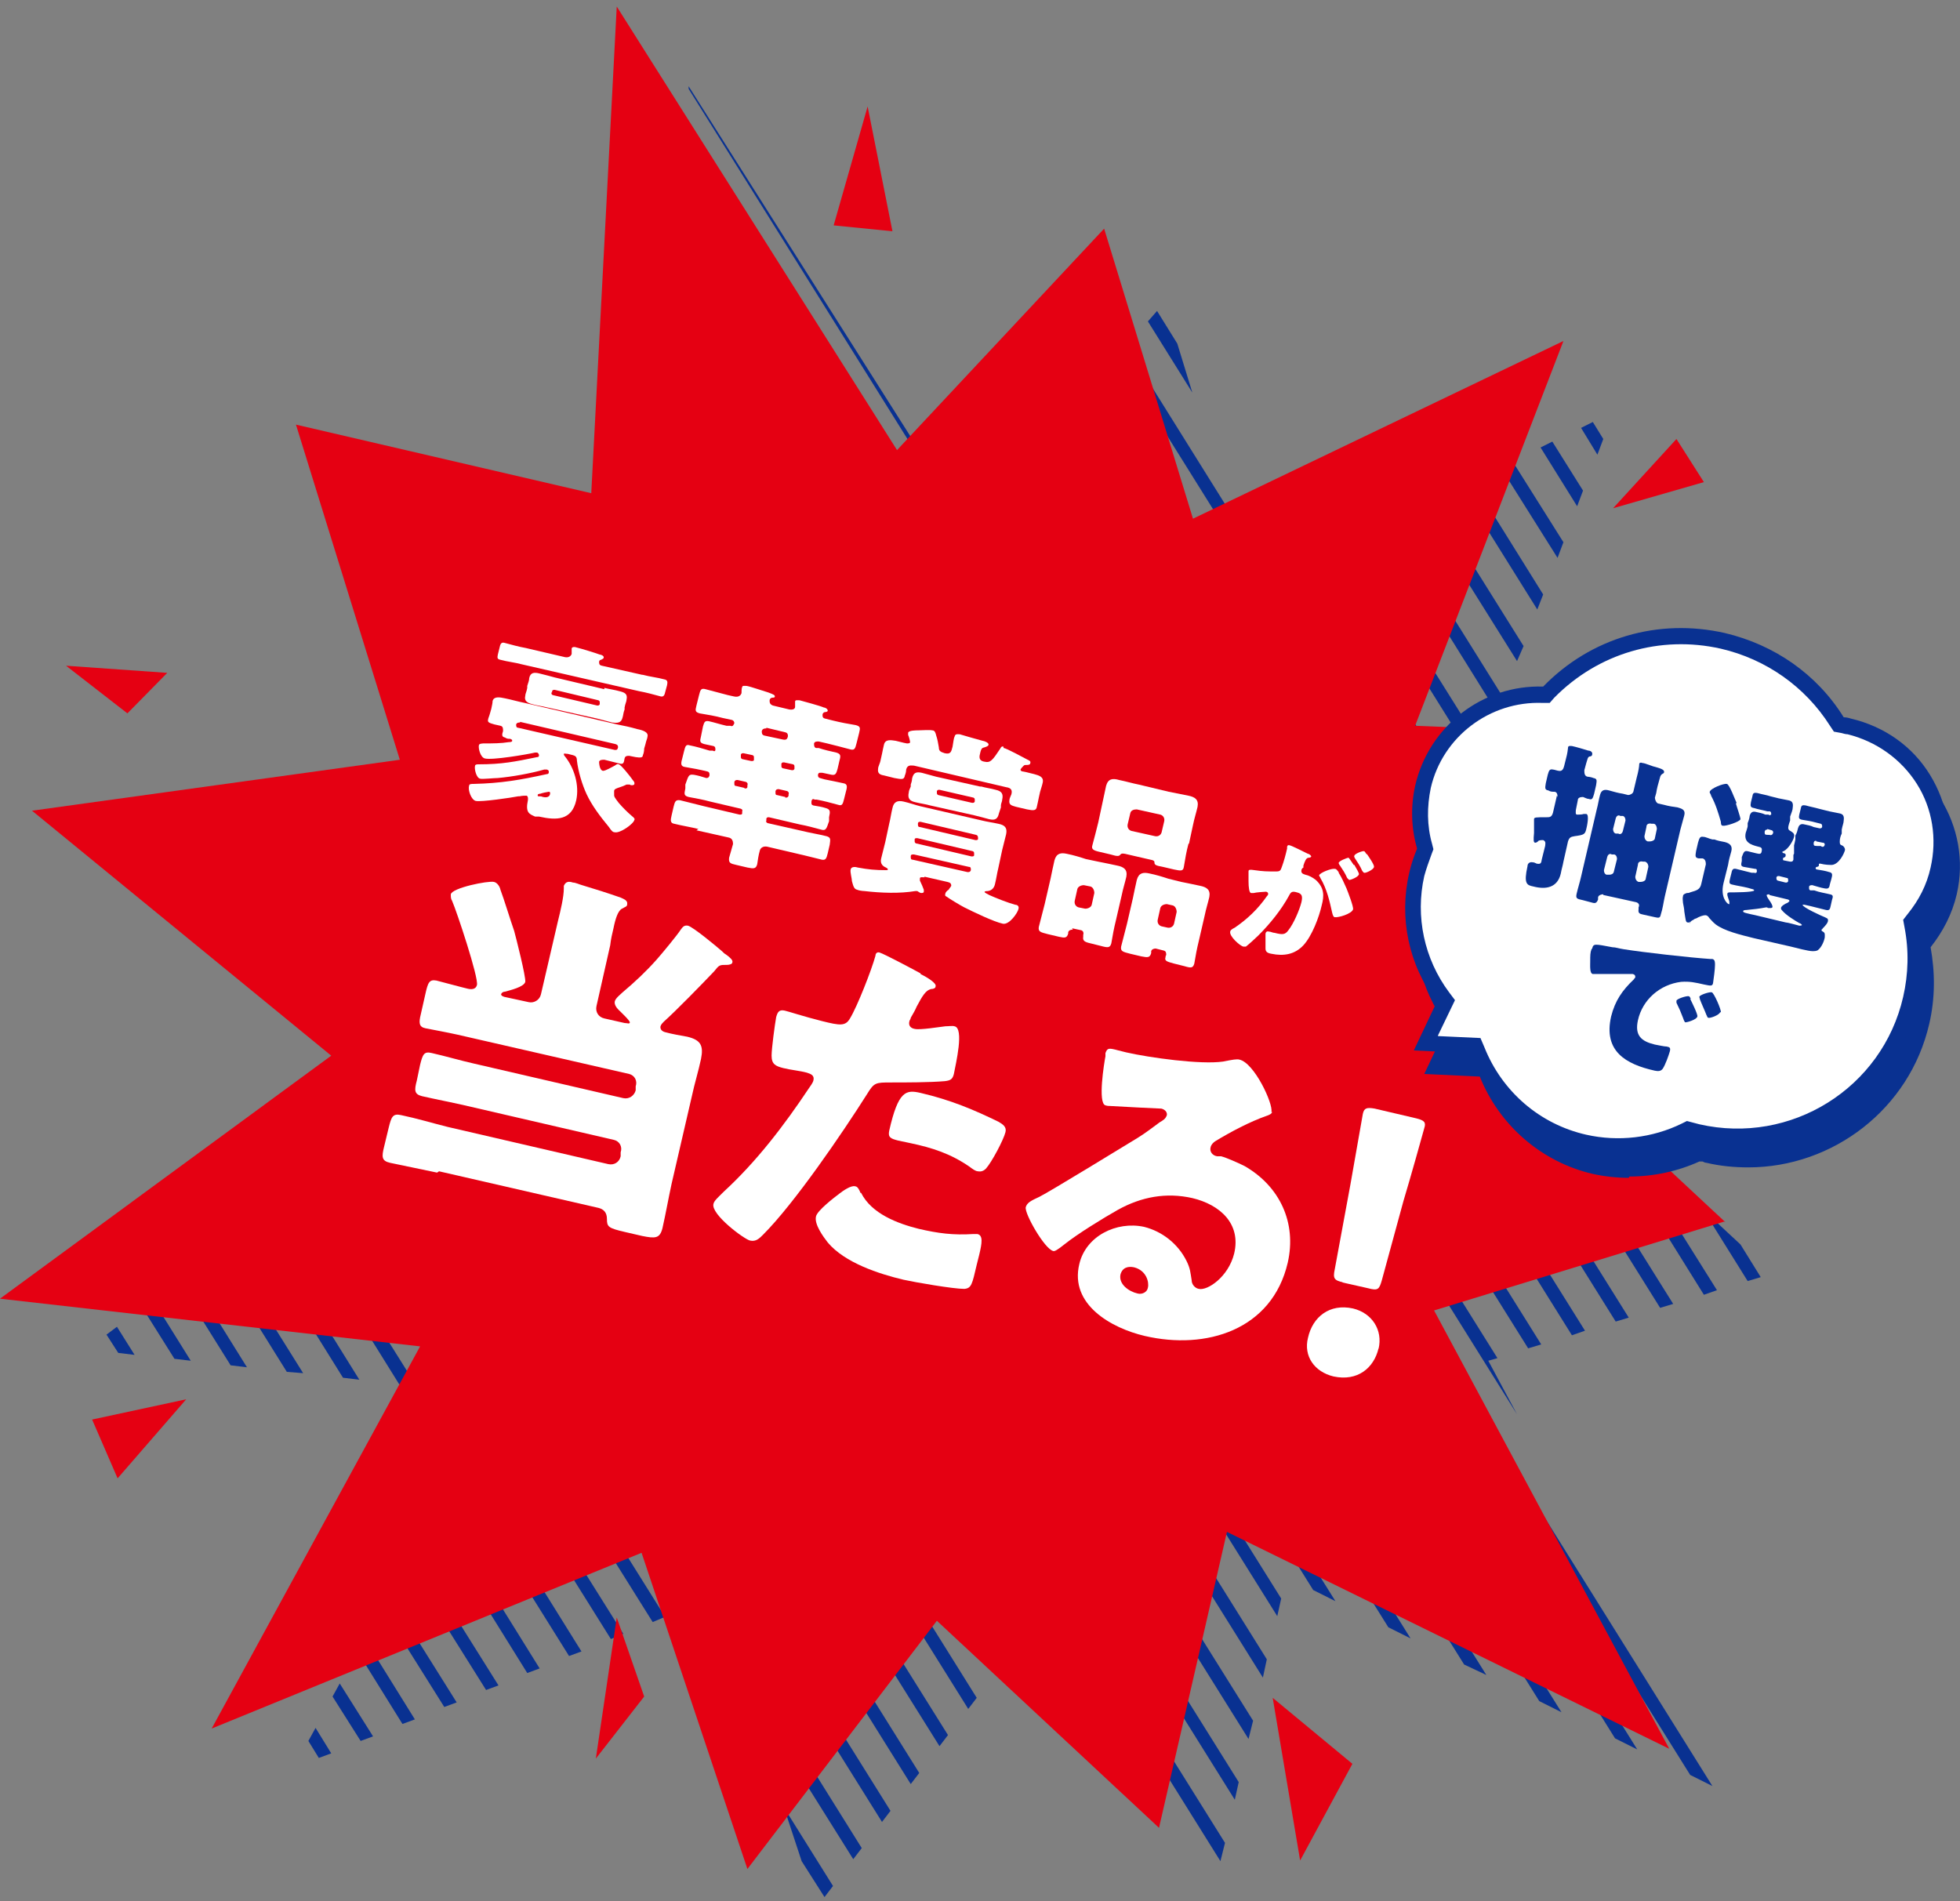 <?xml version="1.0" encoding="UTF-8"?>
<svg xmlns="http://www.w3.org/2000/svg" version="1.1" viewBox="0 0 300 291">
  <rect x="0" y="0" width="300" height="291" fill="#808080" stroke="none"/>
  <defs>
    <style>
      .cls-1 {
        fill: #093191;
      }

      .cls-2 {
        fill: #fff;
      }

      .cls-3 {
        fill: #e50012;
      }
    </style>
  </defs>
  <!-- Generator: Adobe Illustrator 28.7.1, SVG Export Plug-In . SVG Version: 1.2.0 Build 142)  -->
  <g>
    <g id="_レイヤー_1" data-name="レイヤー_1">
      <g>
        <g>
          <polygon class="cls-1" points="70.7 223.4 69.6 225.5 87.1 253.5 89 252.8 70.7 223.4"/>
          <polygon class="cls-1" points="74.4 216.6 73.3 218.6 93.5 250.9 95.4 250.1 74.4 216.6"/>
          <polygon class="cls-1" points="67 230.3 65.9 232.3 80.7 256.1 82.6 255.4 67 230.3"/>
          <polygon class="cls-1" points="55.8 250.8 54.7 252.8 61.6 263.9 63.5 263.2 55.8 250.8"/>
          <polygon class="cls-1" points="120 276.7 122.7 284.9 126.2 290.4 127.5 288.7 120 276.7"/>
          <polygon class="cls-1" points="59.5 244 58.4 246 68 261.3 69.9 260.6 59.5 244"/>
          <polygon class="cls-1" points="63.2 237.1 62.1 239.1 74.4 258.7 76.3 258 63.2 237.1"/>
          <polygon class="cls-1" points="68 78.2 65.3 77.5 189 275.5 189.6 272.8 68 78.2"/>
          <polygon class="cls-1" points="110.8 249.1 113.5 257.3 130.6 284.6 131.9 282.9 110.8 249.1"/>
          <polygon class="cls-1" points="58.7 76 57.5 75.7 58.9 80.1 186.8 284.9 187.5 282.1 58.7 76"/>
          <polygon class="cls-1" points="64.3 97.9 66.7 105.4 169 269.2 174.7 274.6 64.3 97.9"/>
          <polygon class="cls-1" points="52 257.7 50.9 259.7 55.2 266.5 57.1 265.8 52 257.7"/>
          <polygon class="cls-1" points="66.4 126.8 64.2 127.1 148.2 261.6 149.5 259.9 66.4 126.8"/>
          <polygon class="cls-1" points="59 127.9 56.8 128.2 143.8 267.3 145.1 265.6 59 127.9"/>
          <polygon class="cls-1" points="44.3 129.9 42.1 130.2 135 278.9 136.3 277.2 44.3 129.9"/>
          <polygon class="cls-1" points="51.7 128.9 49.5 129.2 139.4 273.1 140.7 271.4 51.7 128.9"/>
          <polygon class="cls-1" points="22.5 137.2 27.3 141.2 22.2 132.9 20 133.2 22.5 137.2"/>
          <polygon class="cls-1" points="34.7 131.2 55.2 164 60.1 168 36.9 130.9 34.7 131.2"/>
          <polygon class="cls-1" points="101.8 247.5 56.4 174.9 54.7 176.1 99.9 248.3 101.8 247.5"/>
          <polygon class="cls-1" points="61.9 170.8 60.2 172 106.3 245.7 108.2 244.9 61.9 170.8"/>
          <polygon class="cls-1" points="69.7 212.8 72.3 213.1 50.9 178.9 49.3 180.1 69.7 212.8"/>
          <polygon class="cls-1" points="286.2 123.6 286.7 123.2 286 123.2 286.2 123.6"/>
          <polygon class="cls-1" points="72.2 123.2 73 125.9 71.6 126.1 152.6 255.8 153.5 254.7 155.5 256.7 72.2 123.2"/>
          <polygon class="cls-1" points="48.3 264.5 47.2 266.5 48.8 269.1 50.7 268.4 48.3 264.5"/>
          <polygon class="cls-1" points="35.3 209 37.8 209.3 28.9 195 27.3 196.2 35.3 209"/>
          <polygon class="cls-1" points="18.1 207.1 20.6 207.4 17.9 203.1 16.3 204.3 18.1 207.1"/>
          <polygon class="cls-1" points="43.9 210 46.4 210.2 34.4 191 32.8 192.2 43.9 210"/>
          <polygon class="cls-1" points="38.8 150.6 43.7 154.6 29.5 131.9 27.4 132.2 38.8 150.6"/>
          <polygon class="cls-1" points="26.7 208 29.2 208.3 23.4 199 21.8 200.2 26.7 208"/>
          <polygon class="cls-1" points="77.4 80.4 74.6 79.7 191.1 266.2 191.8 263.4 77.4 80.4"/>
          <polygon class="cls-1" points="52.5 210.9 55 211.2 39.9 186.9 38.3 188.1 52.5 210.9"/>
          <polygon class="cls-1" points="61.1 211.9 63.7 212.1 45.4 182.9 43.8 184.1 61.1 211.9"/>
          <polygon class="cls-1" points="182.5 60.1 180.2 52.6 177.1 47.6 175.7 49.2 182.5 60.1"/>
          <polygon class="cls-1" points="190.2 85.2 187.9 77.8 172.3 52.8 170.9 54.3 190.2 85.2"/>
          <polygon class="cls-1" points="200.7 85.4 198.8 86.2 244.2 158.8 245.8 157.5 200.7 85.4"/>
          <polygon class="cls-1" points="247.2 172.6 241.5 167.2 260.8 198.2 262.8 197.5 247.2 172.6"/>
          <polygon class="cls-1" points="194.5 88.3 192.7 89.2 239 163.2 240.5 161.9 194.5 88.3"/>
          <polygon class="cls-1" points="266.4 190.5 260.7 185.2 267.5 196.1 269.5 195.5 266.4 190.5"/>
          <polygon class="cls-1" points="232.2 101.2 233.2 98.9 219.2 76.5 217.3 77.4 232.2 101.2"/>
          <polygon class="cls-1" points="229.2 109.2 230.1 106.8 213 79.4 211.2 80.3 229.2 109.2"/>
          <polygon class="cls-1" points="226.1 117.1 227 114.7 206.8 82.4 205 83.3 226.1 117.1"/>
          <polygon class="cls-1" points="235.3 93.3 236.2 91 225.3 73.5 223.5 74.4 235.3 93.3"/>
          <polygon class="cls-1" points="86.8 82.5 84 81.9 193.3 256.8 193.9 254 86.8 82.5"/>
          <polygon class="cls-1" points="280.2 122.9 277.8 122.8 281 128 282.5 126.7 280.2 122.9"/>
          <polygon class="cls-1" points="263.8 122.3 261.3 122.2 270.5 136.8 272 135.5 263.8 122.3"/>
          <polygon class="cls-1" points="239.1 121.3 236.7 121.2 254.7 150 256.3 148.7 239.1 121.3"/>
          <polygon class="cls-1" points="255.6 121.9 253.1 121.8 265.2 141.2 266.8 139.9 255.6 121.9"/>
          <polygon class="cls-1" points="230.9 120.9 228.5 120.8 249.5 154.4 251 153.1 230.9 120.9"/>
          <polygon class="cls-1" points="247.3 121.6 244.9 121.5 260 145.6 261.5 144.3 247.3 121.6"/>
          <polygon class="cls-1" points="272 122.6 269.5 122.5 275.7 132.4 277.3 131.1 272 122.6"/>
          <polygon class="cls-1" points="103.8 45.7 103.6 49.2 235.6 260.4 239 262.1 103.8 45.7"/>
          <polygon class="cls-1" points="104.4 33.8 104.2 37.3 247.2 266.1 250.6 267.8 104.4 33.8"/>
          <polygon class="cls-1" points="103.2 57.5 103 61 224.1 254.8 227.5 256.4 103.2 57.5"/>
          <polygon class="cls-1" points="102 81.2 101.8 84.7 201 243.4 204.4 245.1 102 81.2"/>
          <polygon class="cls-1" points="102.6 69.3 102.4 72.9 212.5 249.1 215.9 250.8 102.6 69.3"/>
          <polygon class="cls-1" points="96.1 84.7 93.4 84 195.5 247.4 196.1 244.7 96.1 84.7"/>
          <polygon class="cls-1" points="105 21.9 104.8 25.5 258.7 271.7 262.1 273.4 105 21.9"/>
          <polygon class="cls-1" points="162.7 63.1 161.3 64.6 247.3 202.3 249.3 201.7 162.7 63.1"/>
          <polygon class="cls-1" points="167.5 57.9 166.1 59.4 254.1 200.2 256.1 199.6 167.5 57.9"/>
          <polygon class="cls-1" points="244.5 69.6 245.4 67.2 243.8 64.6 242 65.5 244.5 69.6"/>
          <polygon class="cls-1" points="241.4 77.5 242.3 75.1 237.6 67.6 235.8 68.5 241.4 77.5"/>
          <polygon class="cls-1" points="157.9 68.2 156.5 69.7 240.6 204.4 242.6 203.7 157.9 68.2"/>
          <polygon class="cls-1" points="238.4 85.4 239.3 83 231.5 70.6 229.6 71.4 238.4 85.4"/>
          <polygon class="cls-1" points="153.1 73.3 151.7 74.9 233.9 206.4 235.9 205.8 153.1 73.3"/>
          <polygon class="cls-1" points="229.2 207.9 148.3 78.5 147.4 79.5 105.4 13.2 105.4 13.6 232.2 216.5 227.8 208.3 229.2 207.9"/>
        </g>
        <path class="cls-3" d="M263.9,187l-44.4,13.6,36,67.1-67.7-33.2-10.4,45.3-34-31.7-29,38-16.2-48.4-65.8,26.9,31.9-58.5L0,198.8l50.7-37.2L4.9,124.1l56.3-7.8-15.9-51.3,45.2,10.5L94.4,1l42.9,67.9,31.7-33.9,13.6,44.4,56.7-27.2-22.7,58.9,63.4,2.6-49.8,41.8,33.9,31.6h0Z"/>
        <path class="cls-3" d="M256.6,67.2l-9.7,10.6,13.9-4-4.2-6.6Z"/>
        <path class="cls-3" d="M10,101.9l15.6,1.1-6.1,6.2-9.4-7.3Z"/>
        <path class="cls-3" d="M14.1,217.3l3.9,9,10.5-12.1-14.4,3.1Z"/>
        <path class="cls-3" d="M94.4,247.6l-3.2,21.6,7.4-9.5-4.2-12.1Z"/>
        <path class="cls-3" d="M194.8,259.9l4.2,24.9,8-14.8-12.2-10.1Z"/>
        <path class="cls-3" d="M127.6,34.5l5.2-18.2,3.8,19.1-9-.9Z"/>
        <path class="cls-2" d="M98.4,103.3c1.1.3,2.2.4,3.3.7.5.1.5.4.4.9l-.3,1.1c-.1.5-.3.7-.7.6-1.1-.3-2.2-.6-3.3-.8l-17.9-4.1c-1.1-.3-2.2-.4-3.3-.7-.5-.1-.5-.3-.4-.8l.3-1.2c.1-.5.3-.7.7-.6,1.1.3,2.2.6,3.3.8l6,1.4c.6.1.9-.2,1-.5,0,0,0-.4,0-.5,0,0,0-.2,0-.3,0-.3.5-.3.7-.2.8.2,2.8.8,3.6,1.1.2,0,.7.2.6.5,0,.1-.2.2-.4.3-.2,0-.3.2-.3.3,0,.3,0,.5.4.6l6.2,1.4h0s0,0,0,0ZM94,121.7c0,.2,0,.3.7,1.2.6.7,1.3,1.4,2,2,.4.3.5.5.4.6-.1.6-2.2,2.1-3,1.9-.3,0-.5-.2-.9-.8-1.4-1.7-2.6-3.3-3.4-5-.7-1.5-1.3-3.5-1.5-5.2,0-.5-.2-.7-.6-.8l-.8-.2c-.3,0-.5-.1-.6,0,0,0,0,.2.1.3,1.5,1.8,2.3,4.5,1.8,6.8-.7,3.1-3,3.1-5.7,2.5h-.6c-.9-.4-1.5-.6-1.1-2.5,0,0,.1-.6-.2-.7-.2,0-.7,0-1.1.1,0,0-.1,0-.2,0-1,.2-5.7.9-6.5.7-.7-.2-1.2-1.7-1-2.3,0-.3.3-.3.7-.3,4.2-.1,7.1-.6,11.2-1.5.2,0,.3-.1.3-.3,0-.2,0-.3-.3-.4-.1,0-.2,0-.4,0-2.1.6-4.9,1.1-7.1,1.3-.6,0-2.4.2-2.7.1-.6-.1-.9-1.5-.8-1.9,0-.3.3-.3.6-.3,3.5,0,5.5-.4,8.9-1.1.1,0,.3,0,.3-.3,0-.2-.2-.4-.3-.4-.1,0-.2,0-.3,0-1.3.3-6.6,1.2-7.7.9-.7-.2-1-1.6-.9-2,0-.3.6-.3.9-.3,1.2,0,2.5,0,3.7-.2.1,0,.5,0,.5-.2,0-.2-.1-.2-.3-.3-.3,0-.5,0-.8-.2-.5-.1-.5-.4-.3-1,0-.4,0-.7-.4-.8l-.9-.2c-.7-.2-1.1-.3-1-.7,0-.2.2-.6.3-1l.2-.7c.1-.5.2-.9.2-1.2.2-.7,1-.6,1.9-.4,1,.2,2,.5,3,.7l14.2,3.3c1,.2,2,.4,3,.7,1,.2,1.8.5,1.6,1.2,0,.2-.2.6-.3,1.1l-.2.7c0,.4-.1.8-.2,1,0,.4-.4.4-1.1.3l-1-.2c-.3,0-.6,0-.7.4h0c-.1.7-.2.9-.7.8-.8-.2-1.6-.4-2.4-.6-.3,0-.7,0-.8.3,0,0,0,1.3.6,1.4.4,0,1.4-.6,1.8-.8.3-.2.4-.3.6-.2.3,0,1.8,1.9,2,2.2.1.2.5.5.4.8,0,.2-.3.2-.4.2-.1,0-.2,0-.3-.1h-.1c-.1,0-.2,0-.4,0-.4.2-.7.3-1,.4-.6.2-.9.3-.9.6h0s0,0,0,0ZM79.6,110.6c-.2,0-.5,0-.6.3,0,.2,0,.5.3.5l14.8,3.4c.3,0,.4,0,.5-.4,0-.3-.1-.4-.4-.5l-14.6-3.4h0ZM92.5,105.3c.8.2,1.6.3,2.3.5.8.2,1.3.4,1.1,1.3,0,.3-.2.6-.3,1.2v.3c-.2.5-.2.9-.3,1.2-.2.9-.8.9-1.6.8-.8-.2-1.5-.4-2.3-.6l-7.6-1.7c-.8-.2-1.6-.3-2.3-.5-.8-.2-1.3-.5-1.1-1.3,0-.3.2-.6.3-1.2v-.3c.2-.6.3-.9.3-1.2.2-.9.8-.9,1.6-.7.8.2,1.6.4,2.3.6l7.6,1.8h0ZM84.4,106c0,.2,0,.3.2.4l6.8,1.6c.2,0,.3,0,.4-.2v-.2c0-.2,0-.3-.2-.4l-6.7-1.6c-.2,0-.3,0-.4.2v.2ZM82.7,121.5c0,0-.4,0-.4.2,0,.2,0,.2.3.2h.2c.5.2,1.3.3,1.4-.4,0-.2,0-.3-.2-.3-.1,0-1.1.2-1.3.3h0s0,0,0,0Z"/>
        <path class="cls-2" d="M106.9,126.9c-1.2-.3-2.5-.5-3.7-.8-.6-.1-.6-.5-.4-1.3l.3-1.3c.2-.8.3-1.1,1-1,1.2.3,2.4.6,3.6.9l5.5,1.3c.2,0,.4,0,.4-.2v-.3c.1-.2,0-.3-.2-.4l-4.7-1.1c-1.1-.3-2.2-.5-3.3-.7-.7-.2-.7-.4-.5-1.3v-.6c.5-1.4.5-1.6,1.3-1.5.6.1,1.3.3,1.9.5.3,0,.4-.1.5-.4,0-.3,0-.5-.3-.6-1.2-.3-2.3-.5-3.5-.7-.6-.1-.6-.5-.4-1.2l.3-1.2c.2-.8.3-1.1.9-.9,1,.2,2,.5,3,.8h.5c.3.2.4,0,.4-.1,0-.3,0-.5-.3-.6-.5-.1-.9-.2-1.4-.3-.7-.2-.7-.4-.5-1.2l.3-1.5c.2-.7.3-.9.9-.8.9.2,1.8.5,2.7.7h.6c.4.2.5-.2.6-.4,0,0,0-.4-.4-.5l-1.4-.3c-1.1-.3-2.3-.5-3.5-.7-.7-.2-.7-.4-.5-1.2l.4-1.6c.2-.8.3-1.1,1-.9,1.1.3,2.3.6,3.4.9l.9.2c.8.2,1.1-.2,1.2-.5,0-.2,0-.8.1-.9,0-.3.4-.2.7-.2.6.1,2.6.8,3.3,1,.8.3,1,.4,1,.6,0,.1,0,.2-.4.2-.2,0-.4.2-.4.4,0,.3,0,.6.5.8l2.5.6c.6.1.9-.1.9-.4,0-.1,0-.5,0-.6,0,0,0-.2,0-.2,0-.3.4-.2.7-.2.7.2,3,.8,3.7,1.1.2,0,.6.2.6.5,0,.1-.2.2-.4.2-.2,0-.4.2-.4.4,0,.3,0,.5.4.6l1.2.3c1.2.3,2.3.5,3.5.7.7.2.7.4.5,1.2l-.4,1.6c-.2.8-.3,1.1-1,.9-1.1-.3-2.3-.6-3.5-.9l-1.3-.3c-.3,0-.6,0-.7.3,0,.3,0,.6.3.7h.4c.9.3,1.8.5,2.7.7.7.2.7.5.5,1.2l-.3,1.3c-.2.7-.3,1-.9.9-.5-.1-.9-.2-1.4-.3-.4,0-.6-.1-.7.3,0,.2,0,.4.3.5l.7.2c1,.2,2,.4,2.9.6.6.1.6.5.4,1.2l-.3,1.2c-.2.8-.3,1.1-.9.9-1.1-.3-2.2-.6-3.3-.8h-.3c-.3-.2-.5,0-.5.4,0,.3,0,.4.3.5.6.1,1.3.2,1.9.4.7.2.7.5.5,1.4v.6c-.4,1.2-.5,1.5-1.2,1.3-1.1-.3-2.2-.6-3.3-.8l-4.7-1.1c-.2,0-.3,0-.4.2v.3c-.1.2,0,.3.2.4l5.3,1.2c1.2.3,2.5.5,3.7.8.7.2.6.5.5,1.3l-.3,1.3c-.2.8-.3,1.1-.9,1-1.2-.3-2.4-.6-3.7-.9l-4.7-1.1c-.6-.1-1,.2-1.1.6-.2.7-.3,1.4-.4,2.1-.2.7-.5.7-1.5.5l-1.7-.4c-.9-.2-1.2-.3-1.1-1.1.2-.7.4-1.4.6-2.1,0-.4-.1-.9-.7-1l-4.9-1.1h0s0,0,0,0ZM113.8,115.3c-.2,0-.3,0-.4.2v.3c0,.2,0,.3.2.4l1.4.3c.2,0,.4,0,.4-.2v-.3c0-.2,0-.3-.2-.4l-1.4-.3ZM114,120.7c.2,0,.4,0,.4-.3v-.2c.1-.2,0-.4-.2-.5l-1.3-.3c-.2,0-.4,0-.5.3v.2c0,.2,0,.4.2.4l1.3.3ZM117.3,111.5c-.4,0-.6.1-.7.4,0,.3,0,.6.4.7l2.8.6c.5.1.7,0,.8-.5,0-.2,0-.5-.4-.6l-2.9-.7ZM120,116.7c-.2,0-.3,0-.4.2v.3c0,.2,0,.3.2.4l1.4.3c.2,0,.3,0,.4-.2v-.3c0-.2,0-.3-.2-.4l-1.4-.3ZM120.2,122.1c.2,0,.4,0,.5-.3v-.2c.1-.2,0-.4-.2-.5l-1.3-.3c-.2,0-.4,0-.5.3v.2c0,.2,0,.4.2.4l1.3.3Z"/>
        <path class="cls-2" d="M141.5,134.3c-.4,0-.7-.1-.7.2,0,0,0,.2,0,.3.2.4.5,1.1.6,1.4,0,.2,0,.3,0,.3,0,.2-.3.2-.4.2-.2,0-.4-.2-.6-.3-.1,0-.2,0-.3,0-2.4.4-5.2.3-7.8,0-.3,0-.9-.1-1.1-.2-.5-.1-.6-.6-.8-1.3,0-.4-.3-1.4-.2-1.8.1-.5.8-.4,1.1-.3,1.6.3,2.7.4,4.3.4.1,0,.3,0,.3-.1,0-.1-.1-.2-.3-.3-.7-.3-.9-.8-.7-1.5.2-.8.4-1.6.6-2.4l.6-2.8c.2-.8.3-1.6.5-2.4.2-1,.8-1.2,1.7-1,.9.2,1.7.5,2.5.7l9.5,2.2c.8.2,1.6.3,2.5.5,1,.2,1.4.6,1.2,1.6-.2.8-.4,1.6-.6,2.4l-.6,2.8c-.2.8-.3,1.6-.5,2.4-.1.5-.4,1-1.1,1.1-.1,0-.4,0-.5.1,0,.2.4.3.7.5,1.1.5,2.9,1.2,4,1.5.3,0,.6.2.5.6-.1.6-1.4,2.5-2.4,2.3-1.4-.3-4.5-1.8-5.9-2.5-.6-.3-2.4-1.4-2.8-1.7-.1,0-.2-.2-.1-.4,0-.2.3-.5.5-.6.1-.2.3-.4.4-.6,0-.4-.2-.5-.6-.6l-3.5-.8h0ZM153.6,114.5c.4,0,3.1,1.5,3.7,1.8.2.1.5.2.4.5,0,.3-.4.3-.6.3-.3,0-.3,0-.5.2-.1.1-.3.3-.4.5,0,.2.2.3.4.3.6.1,1.2.3,1.7.4.7.2,1.5.4,1.3,1.3-.1.5-.3,1-.4,1.4l-.2.9c-.1.5-.2,1-.3,1.4-.1.6-.5.6-1.5.4l-1.7-.4c-.7-.2-1.1-.3-1-1,0-.3.2-.6.3-.9.2-.7-.1-1-.8-1.1l-14.1-3.3c-.4,0-1-.2-1.2.6,0,.3-.1.7-.2.9-.1.7-.5.6-1.6.4l-1.6-.4c-.6-.1-1-.3-.9-1,0-.4.3-.8.4-1.4l.2-.9c.1-.5.2-1,.3-1.4.2-.9,1.1-.7,1.8-.6.5.1,1.1.3,1.7.4.2,0,.5,0,.5-.2,0-.2-.2-.9-.3-1.1,0,0,0-.2,0-.3,0-.4,1.2-.4,1.5-.4.5,0,1.8-.1,2.2,0,.4,0,.5.4.6.8.2.6.3,1.2.4,1.8,0,.6.3.7.9.9.9.2,1-.2,1.2-1,.1-.6.2-1.4.3-1.5.1-.5.4-.4.8-.4.7.2,2.7.8,3.5,1,.2,0,1,.3.9.6,0,.2-.3.3-.6.4-.3.1-.5,0-.7,1-.2.7,0,1.1.7,1.2.9.2,1.2-.2,2.4-2,.1-.2.2-.4.5-.3h0s0,0,0,0ZM150.2,120.4c.7.2,1.5.3,2.2.5.9.2,1.2.6,1,1.5,0,.3-.2.6-.2.9v.3c-.1.3-.2.6-.3.9-.2.9-.6,1.1-1.5.9-.7-.2-1.5-.4-2.3-.6l-6.7-1.5c-.7-.2-1.5-.3-2.3-.5-.9-.2-1.2-.6-1-1.5,0-.3.2-.6.3-.9v-.3c.1-.3.2-.6.2-.9.2-.9.6-1.1,1.5-.9.7.2,1.5.4,2.2.6l6.7,1.5ZM149.3,128.6c.2,0,.4,0,.4-.2h0c0-.3,0-.5-.3-.6l-8.5-2c-.2,0-.4,0-.4.3h0c0,.3,0,.5.3.5l8.5,2ZM140.4,128.3c-.2,0-.4,0-.4.2v.2c0,.2,0,.3.2.4l8.5,2c.2,0,.4,0,.4-.2v-.2c0-.2,0-.3-.2-.4l-8.5-2ZM139.8,130.8c-.2,0-.4,0-.4.3h0c0,.3,0,.5.3.5l8.4,1.9c.2,0,.4,0,.5-.3h0c0-.3,0-.5-.3-.5l-8.4-1.9ZM143.4,121.3c0,.2,0,.3.2.4l5.2,1.2c.2,0,.3,0,.4-.2v-.2c0-.2,0-.3-.2-.4l-5.2-1.2c-.2,0-.3,0-.4.2v.2Z"/>
        <path class="cls-2" d="M164.2,142.3c-.3,0-.6.1-.7.4v.2c-.2.7-.5.7-1.4.5l-1.7-.4c-1.2-.3-1.5-.4-1.4-1.1.3-1.2.6-2.3.9-3.5l.9-3.9c.2-1,.4-1.9.6-2.8.3-1.1,1-1.2,1.9-1,1,.2,2,.5,2.9.8l1.9.4c1,.2,2,.4,2.9.6,1,.2,1.6.6,1.4,1.7-.2.9-.5,1.8-.7,2.8l-.9,3.9c-.3,1.2-.5,2.3-.7,3.5-.2.7-.5.7-1.6.4l-1.6-.4c-.9-.2-1.2-.4-1.1-1v-.3c.1-.3,0-.6-.3-.7l-1.4-.3h0s0,0,0,0ZM164.5,137.9c-.1.5.2.9.6,1l1,.2c.4,0,.9-.2,1-.6l.4-1.8c0-.4-.2-.9-.6-1l-1-.2c-.4,0-.9.2-1,.6l-.4,1.8ZM181.9,129.2c-.3,1.1-.5,2.3-.7,3.5-.1.7-.5.6-1.5.4l-1.7-.4c-1.1-.2-1.3-.3-1.3-.7,0-.1,0-.3-.6-.4l-3.9-.9c-.5-.1-.6,0-.7.1-.2.3-.5.3-1.5,0l-1.7-.4c-.9-.2-1.3-.4-1.1-1,.3-1.1.6-2.3.9-3.5l.6-2.8c.2-.9.4-1.9.6-2.8.3-1.1,1-1.2,2-.9,1,.2,2,.5,3,.7l4.6,1.1c1,.2,2,.4,3,.6,1,.2,1.6.6,1.4,1.7-.2.9-.5,1.8-.7,2.8l-.6,2.8h0s0,0,0,0ZM172.6,126.2c-.1.5.2.9.6,1l3.6.8c.5.1.9-.2,1-.6l.4-1.7c.1-.5-.2-.9-.6-1l-3.6-.8c-.4,0-.9.1-1,.6l-.4,1.7ZM176.9,145.2c-.3,0-.6.1-.7.4v.3c-.2.7-.5.7-1.5.5l-1.7-.4c-1.2-.3-1.5-.4-1.4-1.1.3-1.2.6-2.3.9-3.5l.9-3.9c.2-1,.4-1.9.6-2.8.3-1.1,1-1.2,1.9-1,1,.2,2,.5,2.9.8l2,.5c1,.2,2,.4,2.9.6,1,.2,1.6.6,1.4,1.7-.2.9-.5,1.8-.7,2.8l-.9,3.9c-.3,1.2-.5,2.3-.7,3.5-.2.7-.5.7-1.5.4l-1.6-.4c-1.1-.3-1.5-.4-1.3-1,0-.1,0-.2.1-.3,0-.3,0-.6-.4-.7l-1.2-.3h0s0,0,0,0ZM177.2,140.8c-.1.5.2.9.6,1l.9.2c.5.1.9-.2,1-.6l.4-1.8c0-.4-.2-.9-.6-1l-.9-.2c-.4,0-.9.2-1,.6l-.4,1.8Z"/>
        <path class="cls-2" d="M197,129.7c0-.2.1-.4.4-.3.2,0,2.4,1.1,2.8,1.3.2,0,.5.3.5.4,0,.1-.2.2-.4.2-.4,0-.6.6-.8,1.2v.3c-.2.1-.3.3-.3.4-.1.5.3.6.6.7.5.1,1.1.4,1.6.8,1.3,1.2,1.3,2.4.9,3.9-.4,1.8-1.5,4.7-2.8,6.1-1.3,1.4-3,1.7-4.9,1.3-.6-.1-.9-.3-.9-.8,0-.5,0-1.7,0-2.2,0-.3.2-.5.5-.4.3,0,.6.2.9.2,1.2.3,1.6.3,2.1-.4.8-1,1.7-3.1,2-4.3.2-.9.1-1.3-.7-1.5-.7-.2-.9-.1-1.2.5-1.2,2.2-2.9,4.3-4.7,6.1-.4.4-1.5,1.4-1.9,1.7-.1,0-.2,0-.4,0-.5-.1-2.2-1.6-2-2.3,0-.2.3-.4.7-.6,1.9-1.3,3.5-2.8,4.9-4.8,0,0,.2-.2.2-.3,0-.2,0-.3-.3-.4-.2,0-1.6.1-1.9.2-.1,0-.3,0-.4,0-.3,0-.4-.9-.4-1.8,0-.6,0-1.3,0-1.5,0-.3.2-.3.9-.2,1.4.2,1.9.2,3.3.2.6,0,.7-.1.9-.7.3-.8.6-1.9.8-2.8v-.3c0,0,0,0,0,0ZM204.9,133.6c.5.8.8,1.5,1.2,2.4.2.5,1.1,2.8,1,3.2-.2.7-2.3,1.3-2.8,1.2-.2,0-.3-.3-.4-.7-.4-1.8-.8-3.6-1.8-5.3,0-.1-.2-.3-.2-.4.1-.4,1.9-1.1,2.4-1,.3,0,.4.3.6.5h0ZM207.3,132.4c.4.7.7,1.2.7,1.4,0,.4-1.2.9-1.5.9,0,0-.2-.2-.3-.3-.3-.7-.7-1.3-1.1-1.9-.1-.1-.2-.3-.2-.4,0-.3,1.3-.8,1.5-.8.1,0,.5.7.8,1.1h0ZM209.2,130.7c.2.3,1.2,1.7,1.1,2,0,.4-1.3,1-1.5.9-.1,0-.2-.2-.3-.3-.3-.7-.7-1.3-1.1-1.9,0,0-.2-.3-.1-.4,0-.3,1.3-.8,1.5-.7.1,0,.3.4.4.5h0s0,0,0,0Z"/>
        <path class="cls-2" d="M66.9,179.5c-2.4-.5-4.8-1-7.2-1.5-1.3-.3-1.3-.9-.9-2.5l.7-2.9c.4-1.6.6-2.2,1.9-1.9,2.4.5,4.7,1.2,7.1,1.8l24.6,5.7c.9.2,1.7-.3,1.9-1.2v-.6c.3-.9-.2-1.7-1-1.9l-22.9-5.3c-2.2-.5-4.3-.9-6.5-1.4-1.2-.3-1.2-.9-.8-2.4l.5-2.4c.4-1.6.6-2.1,1.8-1.8,2.2.5,4.2,1.1,6.4,1.6l22.9,5.3c.9.2,1.7-.4,1.9-1.2v-.6c.3-.9-.2-1.7-1-1.9l-26.2-6c-1.8-.4-3.5-.7-5-1-1-.2-1-.9-.7-2.1l.7-3.1c.4-1.8.6-2.3,1.7-2.1,1.2.3,2.6.7,3.8,1l.8.2c.7.2,1.4.2,1.6-.5.3-1.1-3.1-11.3-3.8-12.9-.2-.3-.2-.6-.2-1,.2-1,5.7-2.1,6.6-1.9.5.1.9.7,1,1.2.5,1.3,1.6,4.9,2.1,6.3.3,1.1,1.8,7,1.7,7.8-.2.8-2.4,1.3-3.1,1.5-.2,0-.5.1-.6.4,0,.2.2.3.5.4l3.7.8c.8.2,1.7-.3,1.9-1.2l2.6-11.2c.4-1.6.9-3.7.9-5v-.4c.3-.7.8-.7,1.4-.5.4,0,1,.3,1.4.4,2,.6,3.9,1.2,5.9,1.9.4.2,1.1.4,1,1,0,.4-.3.4-.8.7-.6.3-1,1.5-1.3,3-.2.8-.4,1.7-.5,2.6l-2.1,9.3c-.2.9.3,1.7,1.2,1.9l3.1.7c.4,0,.8.2.8-.1,0-.3-1.4-1.6-1.7-1.9-.3-.3-.7-.8-.6-1.3.1-.5.9-1.1,1.2-1.4,1.9-1.6,3.6-3.2,5.2-5,.8-.9,3.2-3.8,3.7-4.6.3-.4.5-.7,1.1-.6.8.2,4.4,3.2,5.2,3.9.2.2.4.4.6.5.7.5,1.1.9,1,1.2,0,.3-.5.4-.8.4-1.2,0-1.2,0-2,1-1.9,2-5.8,6-7.7,7.7-.2.2-.4.4-.5.7-.1.5.3.8.7.9,1.1.3,2.3.5,3.4.7,2.1.5,2.5,1.4,2.1,3.4-.4,1.9-1,3.8-1.4,5.7l-3.1,13.4c-.5,2.3-.9,4.6-1.4,6.8-.4,1.6-1.1,1.6-3.1,1.2l-2.6-.6c-2.6-.6-2.8-.8-2.8-2,0-1-.5-1.5-1.3-1.7l-24.4-5.6h0s0,0,0,0Z"/>
        <path class="cls-2" d="M140.9,149.1c1,.5,2.5,1.4,2.3,1.9,0,.3-.4.4-.7.4-.8.2-1.3,1-2.2,2.7-.2.5-.5,1-.9,1.7,0,.2-.2.4-.2.5-.2.7.2,1.1.8,1.2.8.2,3.8-.3,4.7-.4.5,0,1.1-.1,1.4,0,1.5.3.2,5.7-.1,7.3-.2.8-.5,1-1.4,1.1-2.3.2-6,.2-8.2.2-2.4,0-2.6,0-3.7,1.8-3.8,6-11.1,16.7-15.9,21.5-.6.6-1.1,1.1-2,.9-.9-.2-6-4-5.6-5.6.1-.5.7-1,1.6-1.9,5-4.6,9.2-10.1,13-15.8.2-.3.6-.8.7-1.2.2-.8-.4-1-1-1.2-1.1-.3-2.4-.4-3.6-.7-1.2-.3-1.8-.6-1.8-1.9,0-1.1.5-4.8.7-5.9.2-.7.4-1.2,1.3-1,.5.1,2.9.9,5.7,1.6,2.8.7,3.6.8,4.3-.4,1.1-1.8,3.3-7.4,3.9-9.6,0-.3.2-.6.6-.5.7.2,5.4,2.7,6.3,3.2h0ZM131.8,182.6c1.6,3.2,5.6,4.7,8.8,5.5,3,.7,5.3,1,8.4.8.2,0,.4,0,.6,0,.9.2.7,1.4.3,3.1l-.4,1.6c-.7,3-.8,3.6-1.9,3.7-1.7,0-7.5-1-9.3-1.4-3.8-.9-9-2.6-11.6-5.7-.7-.9-2.1-2.8-1.8-4,.2-.9,2.8-2.9,3.6-3.5.5-.4,1.8-1.3,2.4-1.1.4,0,.7.7.8,1h0ZM140.9,167.3c4.7,1.1,8.2,2.6,11.9,4.4.7.4,1.3.8,1.1,1.6-.3,1.2-2.1,4.6-3,5.6-.3.3-.7.5-1.2.4-.4,0-.9-.4-1.3-.7-2.9-2-5.7-2.9-9-3.6l-1.9-.4c-1.2-.3-1.6-.5-1.4-1.5,1.4-6.2,2.6-6.3,4.8-5.8h0Z"/>
        <path class="cls-2" d="M194.7,170.2c0,.3-.5.5-.8.6-2.6.9-5.6,2.5-7.9,3.9-.3.2-.6.5-.7.9-.2.7.3,1.3,1,1.4.2,0,.4,0,.6,0,.8.2,2.6,1,3.6,1.5,5.4,3.1,8,8.7,6.6,14.8-2.4,10.3-12.5,13.4-21.9,11.2-5.1-1.2-11.5-4.8-10-11,1-4.3,5.7-6.6,9.9-5.7,2.8.7,5.2,2.6,6.5,5.2.6,1.2.6,1.8.8,3,0,.6.5,1.2,1.1,1.3,1.3.3,4.5-1.8,5.4-5.4,1.1-4.6-2.2-7.5-6.4-8.5-4-.9-7.8-.2-11.4,1.8-2.3,1.3-6.2,3.7-8.2,5.3-1,.8-1.5,1.1-1.7,1-1.3-.3-4.4-5.7-4.2-6.7.2-.7.8-1,2.1-1.6,1.6-.8,12.7-7.6,15-9,1.3-.8,2.3-1.6,3.4-2.4.5-.3.9-.5,1.1-1.1.1-.7-.7-1-.9-1-.2,0-6.3-.3-7.8-.4-.2,0-.4,0-.7-.1-1.2-.3-.2-6.5,0-7.5v-.5c.3-.8.5-.8,2-.4l1.2.3c3.5.8,11.4,1.9,14.8,1.4,1.5-.3,2.1-.4,2.5-.3,2.3.5,5.2,6.8,4.9,8h0ZM173.6,194c-.9-.2-1.8,0-2.1,1.1-.3,1.5,1.3,2.6,2.6,2.9.7.2,1.5-.2,1.6-.9.2-.8-.2-2.6-2.1-3.1h0Z"/>
        <path class="cls-2" d="M211,206.4c-.7,3-3.2,5.1-6.9,4.3-2.9-.7-4.6-3.1-3.9-5.9.7-3.2,3.3-5.3,6.9-4.5,2.9.7,4.6,3.3,3.9,6.2h0ZM205.6,196.3c-1.4-.3-1.6-.6-1.3-2l2.4-13c.6-3.4,1.7-9.7,1.9-10.8.2-.9.6-1,1.8-.8l6.4,1.5c1.2.3,1.5.6,1.2,1.5-.3,1.1-2,7.2-3.2,11.2l-3.3,12.1c-.4,1.4-.6,1.6-2.1,1.2l-4-.9h0s0,0,0,0Z"/>
        <g>
          <path class="cls-1" d="M237.7,110h.5s.4-.4.4-.4c6.7-6.9,16.6-10.1,26.6-7.8,7.5,1.7,13.6,6.3,17.5,12.4l.3.4h.5c0,0,0,0,0,0,.4,0,.7.1,1.1.2,9.8,2.3,15.9,12,13.6,21.8-.7,2.9-2,5.4-3.8,7.6l-.4.4v.6c.8,3.6.8,7.4-.1,11.2-3.4,14.6-18,23.8-32.7,20.4-.4,0-.7-.2-1.1-.3h-.4c0-.1-.4,0-.4,0-4.6,2.3-10,3-15.4,1.8-7.8-1.8-13.7-7.3-16.4-14.1l-.3-.7h-.8s-6.7-.4-6.7-.4l2.7-5.7.3-.7-.4-.6c-3.9-5.2-5.6-12-4-18.8.3-1.2.7-2.4,1.1-3.5l.2-.4v-.4c-.9-2.9-1-6-.3-9.1h0c2-8.6,9.8-14.4,18.4-14.1Z"/>
          <path class="cls-1" d="M249.3,180.3c-1.8,0-3.7-.2-5.5-.6-7.8-1.8-14.3-7.4-17.3-14.9h0s-8.5-.4-8.5-.4l3.5-7.4h0c-4.3-5.7-5.8-12.9-4.2-19.8.3-1.3.7-2.5,1.2-3.7h0c-.9-3.1-1-6.4-.3-9.6h0c2.1-9.2,10.3-15.5,19.6-15.2h0c7.3-7.5,17.6-10.5,27.8-8.2,7.6,1.8,14.1,6.3,18.2,12.9h.1c.4,0,.7.1,1,.2,10.4,2.4,17,12.9,14.6,23.3-.7,3-2.1,5.7-4,8.1h0c.7,3.9.7,7.8-.2,11.7-3,13.1-14.8,22-27.7,22-2.1,0-4.3-.2-6.4-.7-.2,0-.4-.1-.6-.2h-.5c-3.3,1.5-7,2.3-10.7,2.3ZM221.7,162.1l6.5.3.6,1.4c2.7,6.8,8.5,11.8,15.6,13.4,4.9,1.1,10.1.5,14.6-1.7l.8-.4,1.3.3c.2,0,.4.1.6.1,14,3.2,28-5.5,31.2-19.5.8-3.5.9-7.1.2-10.7l-.2-1.1.7-.9c1.7-2,2.9-4.4,3.5-7.1,2.1-9.1-3.6-18.3-12.7-20.4-.3,0-.6-.1-.9-.2l-1.1-.2-.6-.9c-3.8-6-9.8-10.2-16.7-11.9-9.3-2.1-18.8.7-25.5,7.5l-.8.8h-1.1c-8.1-.3-15.3,5.2-17.1,13h0c-.6,2.9-.6,5.9.2,8.6l.2.8-.3.8c-.4,1-.8,2.2-1,3.3-1.4,6.2,0,12.7,3.8,17.8l.9,1.2-2.6,5.4Z"/>
        </g>
        <g>
          <path class="cls-2" d="M236.2,106.5h.5s.4-.4.4-.4c6.7-6.9,16.6-10.1,26.6-7.8,7.5,1.7,13.7,6.3,17.5,12.4l.3.4h.5c0,0,0,0,0,0,.4,0,.7.1,1.1.2,9.8,2.3,15.9,12,13.6,21.8-.7,2.9-2,5.4-3.8,7.6l-.4.4v.6c.8,3.6.7,7.4-.1,11.2-3.4,14.6-18,23.8-32.7,20.4-.4,0-.7-.2-1.1-.3h-.4c0-.1-.4,0-.4,0-4.6,2.3-10,3-15.4,1.7-7.8-1.8-13.7-7.3-16.4-14.1l-.3-.7h-.8s-6.7-.4-6.7-.4l2.7-5.7.3-.7-.4-.6c-3.9-5.2-5.6-12-4-18.8.3-1.2.7-2.4,1.1-3.5l.2-.4v-.4c-.9-2.9-1-6-.3-9.1h0c2-8.6,9.8-14.4,18.4-14.1Z"/>
          <path class="cls-1" d="M247.7,176.7c-1.8,0-3.7-.2-5.5-.6-7.8-1.8-14.3-7.4-17.3-14.9h0l-8.5-.4,3.5-7.4h0c-4.3-5.7-5.8-12.9-4.2-19.8.3-1.3.7-2.5,1.2-3.7h0c-.9-3.1-1-6.4-.3-9.6h0c2.1-9.2,10.4-15.5,19.6-15.2h0c7.3-7.5,17.6-10.5,27.8-8.2,7.6,1.8,14.1,6.3,18.2,12.9h0c.4,0,.8.1,1.1.2,5.1,1.2,9.4,4.2,12.1,8.6,2.7,4.4,3.6,9.6,2.5,14.7-.7,3-2,5.7-4,8.1h0c.7,3.9.6,7.8-.2,11.7-3,13.1-14.8,22-27.7,22-2.1,0-4.3-.2-6.4-.7l-1.1-.3c-3.4,1.6-7,2.5-10.7,2.5ZM220.1,158.6l6.5.3.6,1.4c2.7,6.8,8.5,11.8,15.6,13.4,4.9,1.1,10.1.5,14.6-1.7l.8-.4,1.9.5c14,3.2,28-5.5,31.2-19.5.8-3.5.9-7.1.2-10.7l-.2-1.1.7-.9c1.7-2.1,2.9-4.4,3.5-7.1,1-4.4.3-9-2.1-12.8-2.4-3.8-6.2-6.5-10.6-7.6-.3,0-.6-.1-1-.2l-1.1-.2-.6-.9c-3.8-6-9.8-10.2-16.7-11.8-9.3-2.1-18.8.7-25.5,7.5l-.7.8h-1.1c-8.1-.3-15.3,5.2-17.1,13h0c-.6,2.9-.6,5.8.2,8.6l.2.8-.3.8c-.4,1.1-.8,2.2-1.1,3.3-1.4,6.2,0,12.7,3.8,17.8l.9,1.2-2.6,5.4Z"/>
        </g>
        <path class="cls-1" d="M238.4,122c0-.4-.1-.8-.5-.8-.3,0-.6,0-.9-.2-.6-.1-.5-.4-.4-1.1l.3-1.3c.2-.7.3-.9.8-.8.2,0,.7.2.9.2.5.1.7-.3.8-.7l.3-1.2c.2-.7.3-1.5.3-1.6,0-.4.3-.3.6-.3.5.1,1.9.5,2.5.7.3,0,.7.2.6.6,0,.2-.2.3-.4.3-.3.1-.3.4-.5,1l-.3,1.1c0,.4,0,.9.5,1,.2,0,.7.1.9.2.6.1.5.4.4,1.1l-.3,1.3c-.2.7-.3,1-.8.8-.3,0-.6-.2-.9-.3-.4,0-.8.1-.8.5l-.3,1.5c0,.3-.1.7.2.7.1,0,.8,0,1-.1.1,0,.2,0,.4,0,.5.1.1,1.9,0,2.3-.2.8-.3.9-1.8,1.1-.6.1-.8.2-1,.8l-.7,3.1c-.1.6-.3,1.2-.4,1.8-.5,2.2-2.3,2.5-4.2,2-1-.2-1.5-.4-.9-3.1,0-.4.3-.7.8-.6.2,0,.4.1.6.2.6.1.7,0,.8-.7l.5-2c0-.2.2-.7-.3-.9-.3,0-.7,0-.8.2-.1.1-.3.2-.4.2-.3,0-.3-.4-.2-1.5,0-.4,0-.8,0-1.3,0-.2,0-.6,0-.8,0-.3.3-.3,1.9-.3.5,0,.8,0,1-.7l.6-2.6ZM245.4,136.9c-.4,0-.8.2-.8.5v.3c-.2.5-.4.6-.8.5l-1.5-.4c-1-.2-1.1-.3-1-.9.2-.9.5-1.8.7-2.7l2.4-10.3c.2-.7.3-1.5.5-2.2.2-.8.7-.9,1.4-.7.7.2,1.4.4,2.1.5l.8.2c.3,0,.7-.2.8-.5l.5-2.1c.3-1.1.4-1.8.4-2.1,0-.3.3-.3.5-.2.2,0,.5.1,1.6.5,1.1.3,1.8.5,1.7.9,0,.2-.2.2-.3.3-.3.2-.3.5-.4.8-.2.7-.4,1.4-.5,2.1l-.2.7c0,.3.2.8.5.9l.9.2c.7.2,1.4.3,2.1.4.7.2,1.2.4,1,1.2-.2.7-.4,1.5-.6,2.2l-2.4,10.3c-.2.9-.3,1.8-.6,2.7-.1.6-.4.5-.9.4l-1.8-.4c-.5-.1-.8-.2-.7-.8v-.3c.2-.4,0-.7-.4-.8l-5-1.1h0s0,0,0,0ZM248.8,125.6c0-.3-.1-.6-.4-.7h-.4c-.3-.2-.6,0-.7.4l-.4,1.6c0,.3.1.6.4.7h.4c.3.2.6,0,.7-.4l.4-1.6ZM246.3,133.9c.3,0,.6-.1.7-.4l.5-2c0-.3-.1-.6-.4-.7h-.4c-.3-.2-.6,0-.7.4l-.5,2c0,.3.1.6.4.7h.4ZM252.5,128.8c.4,0,.8-.2.8-.5l.3-1.4c0-.4-.2-.8-.5-.8h-.3c-.4-.1-.8,0-.8.5l-.3,1.4c0,.4.2.7.5.8h.3ZM251.1,135c.4,0,.8-.2.8-.5l.4-1.8c0-.4-.2-.7-.5-.8h-.3c-.4-.1-.8,0-.8.5l-.4,1.8c0,.4.2.7.5.8h.3Z"/>
        <path class="cls-1" d="M258.7,141c0,.1-.2.3-.4.2-.3,0-.3-.5-.5-1.7,0-.3-.1-.8-.2-1.3,0-.3-.1-.7,0-1,0-.3.3-.4.6-.5.2,0,.3,0,.5-.1,1-.3,1.5-.4,1.7-1.3l.7-3c0-.4-.1-.8-.5-.9-.1,0-.4,0-.6,0-.6-.1-.5-.4-.4-1.1l.3-1.3c.2-.7.3-1,.8-.9.4,0,.9.3,1.4.4h.3c.5.2,1.1.3,1.6.4.8.2,1.2.6,1,1.4-.2.7-.4,1.4-.5,2.1l-.7,2.8c-.5,2.1.5,3.1.8,3.2,0,0,.1,0,.1,0s0-.2,0-.3c0-.3-.4-1-.3-1.3,0-.2.3-.2.5-.2.5,0,3.5,0,3.6-.3,0-.1-.2-.2-.3-.2l-.7-.2c-.8-.2-1.6-.3-2.4-.5-.5-.1-.4-.4-.3-.9l.2-.8c.1-.5.2-.8.7-.7.8.2,1.6.4,2.4.6h.4c.2.1.3,0,.4-.1v-.2c0-.2,0-.3-.3-.3-.6-.1-1.2-.2-1.7-.3-.5-.1-.4-.4-.3-.9v-.6c.3-.8.4-1,.9-.9.5.1,1.1.3,1.7.4.2,0,.3,0,.4-.2.2-.7,0-.8-.5-.9-1.2-.3-2.2-.7-1.9-2.1,0,0,.3-.9.3-1v-.5c.2-.5.3-.9.3-1.1.2-.7.6-.7,1-.6.5.1,1,.2,1.4.4h.5c.2.2.3,0,.4,0h0c0-.3,0-.4-.2-.5h-.4c-.7-.2-1.4-.3-2-.5-.6-.1-.6-.3-.5-.9l.2-.8c.1-.6.2-.7.8-.6.7.2,1.4.3,2,.5l1.2.3c.5.1,1,.2,1.5.3.6.1.8.4.7,1.1,0,.4-.2.8-.4,1.4v.6c-.5,1.4-.3,1.4.2,1.7.3.2.5.4.4.8-.1.5-.8,1.8-1.6,2.2,0,0-.1,0-.2.1,0,.1.1.2.2.2.2,0,.4.2.3.4,0,.2-.1.2-.3.3,0,0-.1,0-.1.2,0,0,0,.2.1.2l1,.2c.3,0,.4,0,.5-.3,0,0,0-.2,0-.3,0,0,0-.2,0-.2,0,0,0-.1,0-.2,0,0,0-.1.1-.2,0-.1,0-.3,0-.4,0-.2,0-.6,0-.9,0,0,.2-.8.2-.9v-.6c.3-.5.3-.8.4-1.1.2-.7.6-.7,1-.6.5.1,1,.2,1.4.4l.9.2c.2,0,.3,0,.4-.2h0c0-.3,0-.4-.2-.5l-.8-.2c-.7-.2-1.4-.3-2-.4-.6-.1-.6-.3-.5-.8l.2-.8c.1-.6.2-.7.8-.6.7.2,1.3.3,2,.5l1.6.4c.5.1,1,.2,1.5.3.6.1.8.4.7,1.1,0,.4-.2.8-.3,1.4v.6c-.2.4-.3.8-.3,1.2,0,.3,0,.5.3.6.3.1.5.4.5.7-.1.5-.9,2.2-2,2.3-.4,0-1,0-1.8-.2-.1,0-.2,0-.2.1,0,0,0,.1,0,.2,0,.1-.2.2-.3.2-.1,0-.2.1-.2.2,0,.1.1.2.2.2.6.1,1.3.2,1.9.4.5.1.5.4.3,1.1l-.2.7c-.1.6-.2.8-.8.7-.6-.1-1.2-.3-1.9-.5-.2,0-.4,0-.5.2v.2c0,.2,0,.3.2.4h.6c.8.3,1.6.4,2.4.6.5.1.5.3.3.9l-.2.9c-.1.5-.2.7-.7.6-.8-.2-1.6-.4-2.4-.6l-.9-.2c0,0-.3,0-.3,0,0,.4,2.9,1.7,3.4,1.9.4.2.5.2.5.5,0,.4-.5.9-.8,1.2,0,0-.1.2-.2.2,0,.1,0,.2.2.3.4.2.3.5.3.9-.1.6-.5,1.5-1,1.9-.2.2-.6.2-.9.2-.6,0-2.5-.5-3.3-.7l-5.7-1.3c-2-.5-4.5-1.1-5.8-2.1-.5-.4-.6-.6-1-1-.1-.2-.3-.4-.6-.4-.3,0-.9.2-1.4.5-.1,0-.3.1-.4.2-.4.2-.4.2-.6.6h0c0,0,0,0,0,0ZM265.7,123c.1.4.7,2.1.7,2.4-.1.4-2.3,1.1-2.7,1-.3,0-.3-.4-.3-.6-.4-1.4-.8-2.7-1.5-4,0-.2-.3-.5-.2-.6.1-.5,2.1-1.3,2.6-1.2.4,0,1.3,2.5,1.5,2.9h0s0,0,0,0ZM270.9,136.9c-.1,0-.4,0-.5.1,0,.2.2.5.4.8.3.4.5.8.5,1,0,.2-.2.2-.4.2,0,0-.1,0-.2,0,0,0-.2,0-.2-.1,0,0-.2,0-.2,0-1,.2-2,.3-3,.4-.1,0-.5,0-.5.2,0,.2.5.3,1.9.6l4.6,1.1c.3,0,1.7.4,2.1.5,0,0,.4,0,.4-.1,0-.1-.3-.3-.4-.3-.7-.4-2-1.2-2.6-1.9-.1-.1-.2-.2-.2-.4,0-.3.7-.7,1-.8,0,0,.3-.2.3-.3,0,0,0-.1-.2-.2l-2.9-.7h0s0,0,0,0ZM270.5,127c-.2,0-.3,0-.4.3,0,.4,0,.5.5.5h.2c.3.1.5,0,.6-.3,0-.2,0-.3-.2-.4l-.7-.2ZM273.3,135.1c.2,0,.3,0,.4-.2h0c0-.3,0-.5-.2-.5l-1.2-.3c-.2,0-.3,0-.4.2h0c0,.3,0,.4.2.5l1.2.3ZM278,128.7c-.2,0-.3,0-.4.3,0,.4,0,.5.5.5h.6c.2.2.5.2.6-.2,0-.2-.1-.3-.3-.3l-1-.2h0s0,0,0,0Z"/>
        <path class="cls-1" d="M243.7,145.2c.2-.8.4-.7,3.1-.2.5,0,1,.2,1.7.3,3.1.5,10.3,1.3,13.3,1.5,0,0,.2,0,.3,0,.4.1.4.5.4.9,0,.7-.2,2.1-.3,2.8-.1.5-.4.4-1.4.2-1.3-.3-2.2-.5-3.5-.4-3.2.4-5.9,2.7-6.6,5.9-.5,2.3.5,3.2,2.6,3.7.6.1,1.4.3,1.8.3.5.1.6.2.5.7-.2.7-.7,2.1-1.1,2.7-.3.4-.7.4-1.2.3-4.5-1-7.9-3-6.7-8.3.6-2.4,1.7-4,3.5-5.7,0-.1.2-.2.2-.3,0-.2,0-.4-.4-.5-.3,0-1,0-1.3,0-1.3,0-3.1,0-4.4,0-.1,0-.3,0-.4,0-.5-.1-.4-1.2-.4-2,0-.8,0-1.3.2-1.8h0s0,0,0,0ZM258.7,152.9c.2.4,1.2,2.4,1.1,2.7-.1.5-1.6.9-1.8.9-.1,0-.2-.1-.4-.7-.3-.8-.6-1.5-1-2.3,0-.1,0-.2,0-.3,0-.3,1.6-.8,1.9-.7.1,0,.2.2.3.4h0,0ZM263.3,154.9c-.1.5-1.6,1-1.8.9-.2,0-.2-.3-.3-.4-.3-.8-.7-1.6-1-2.4,0-.1-.1-.3-.1-.4,0-.3,1.6-.8,1.9-.7.3,0,1.5,2.7,1.4,3.1h0s0,0,0,0Z"/>
      </g>
    </g>
  </g>
</svg>